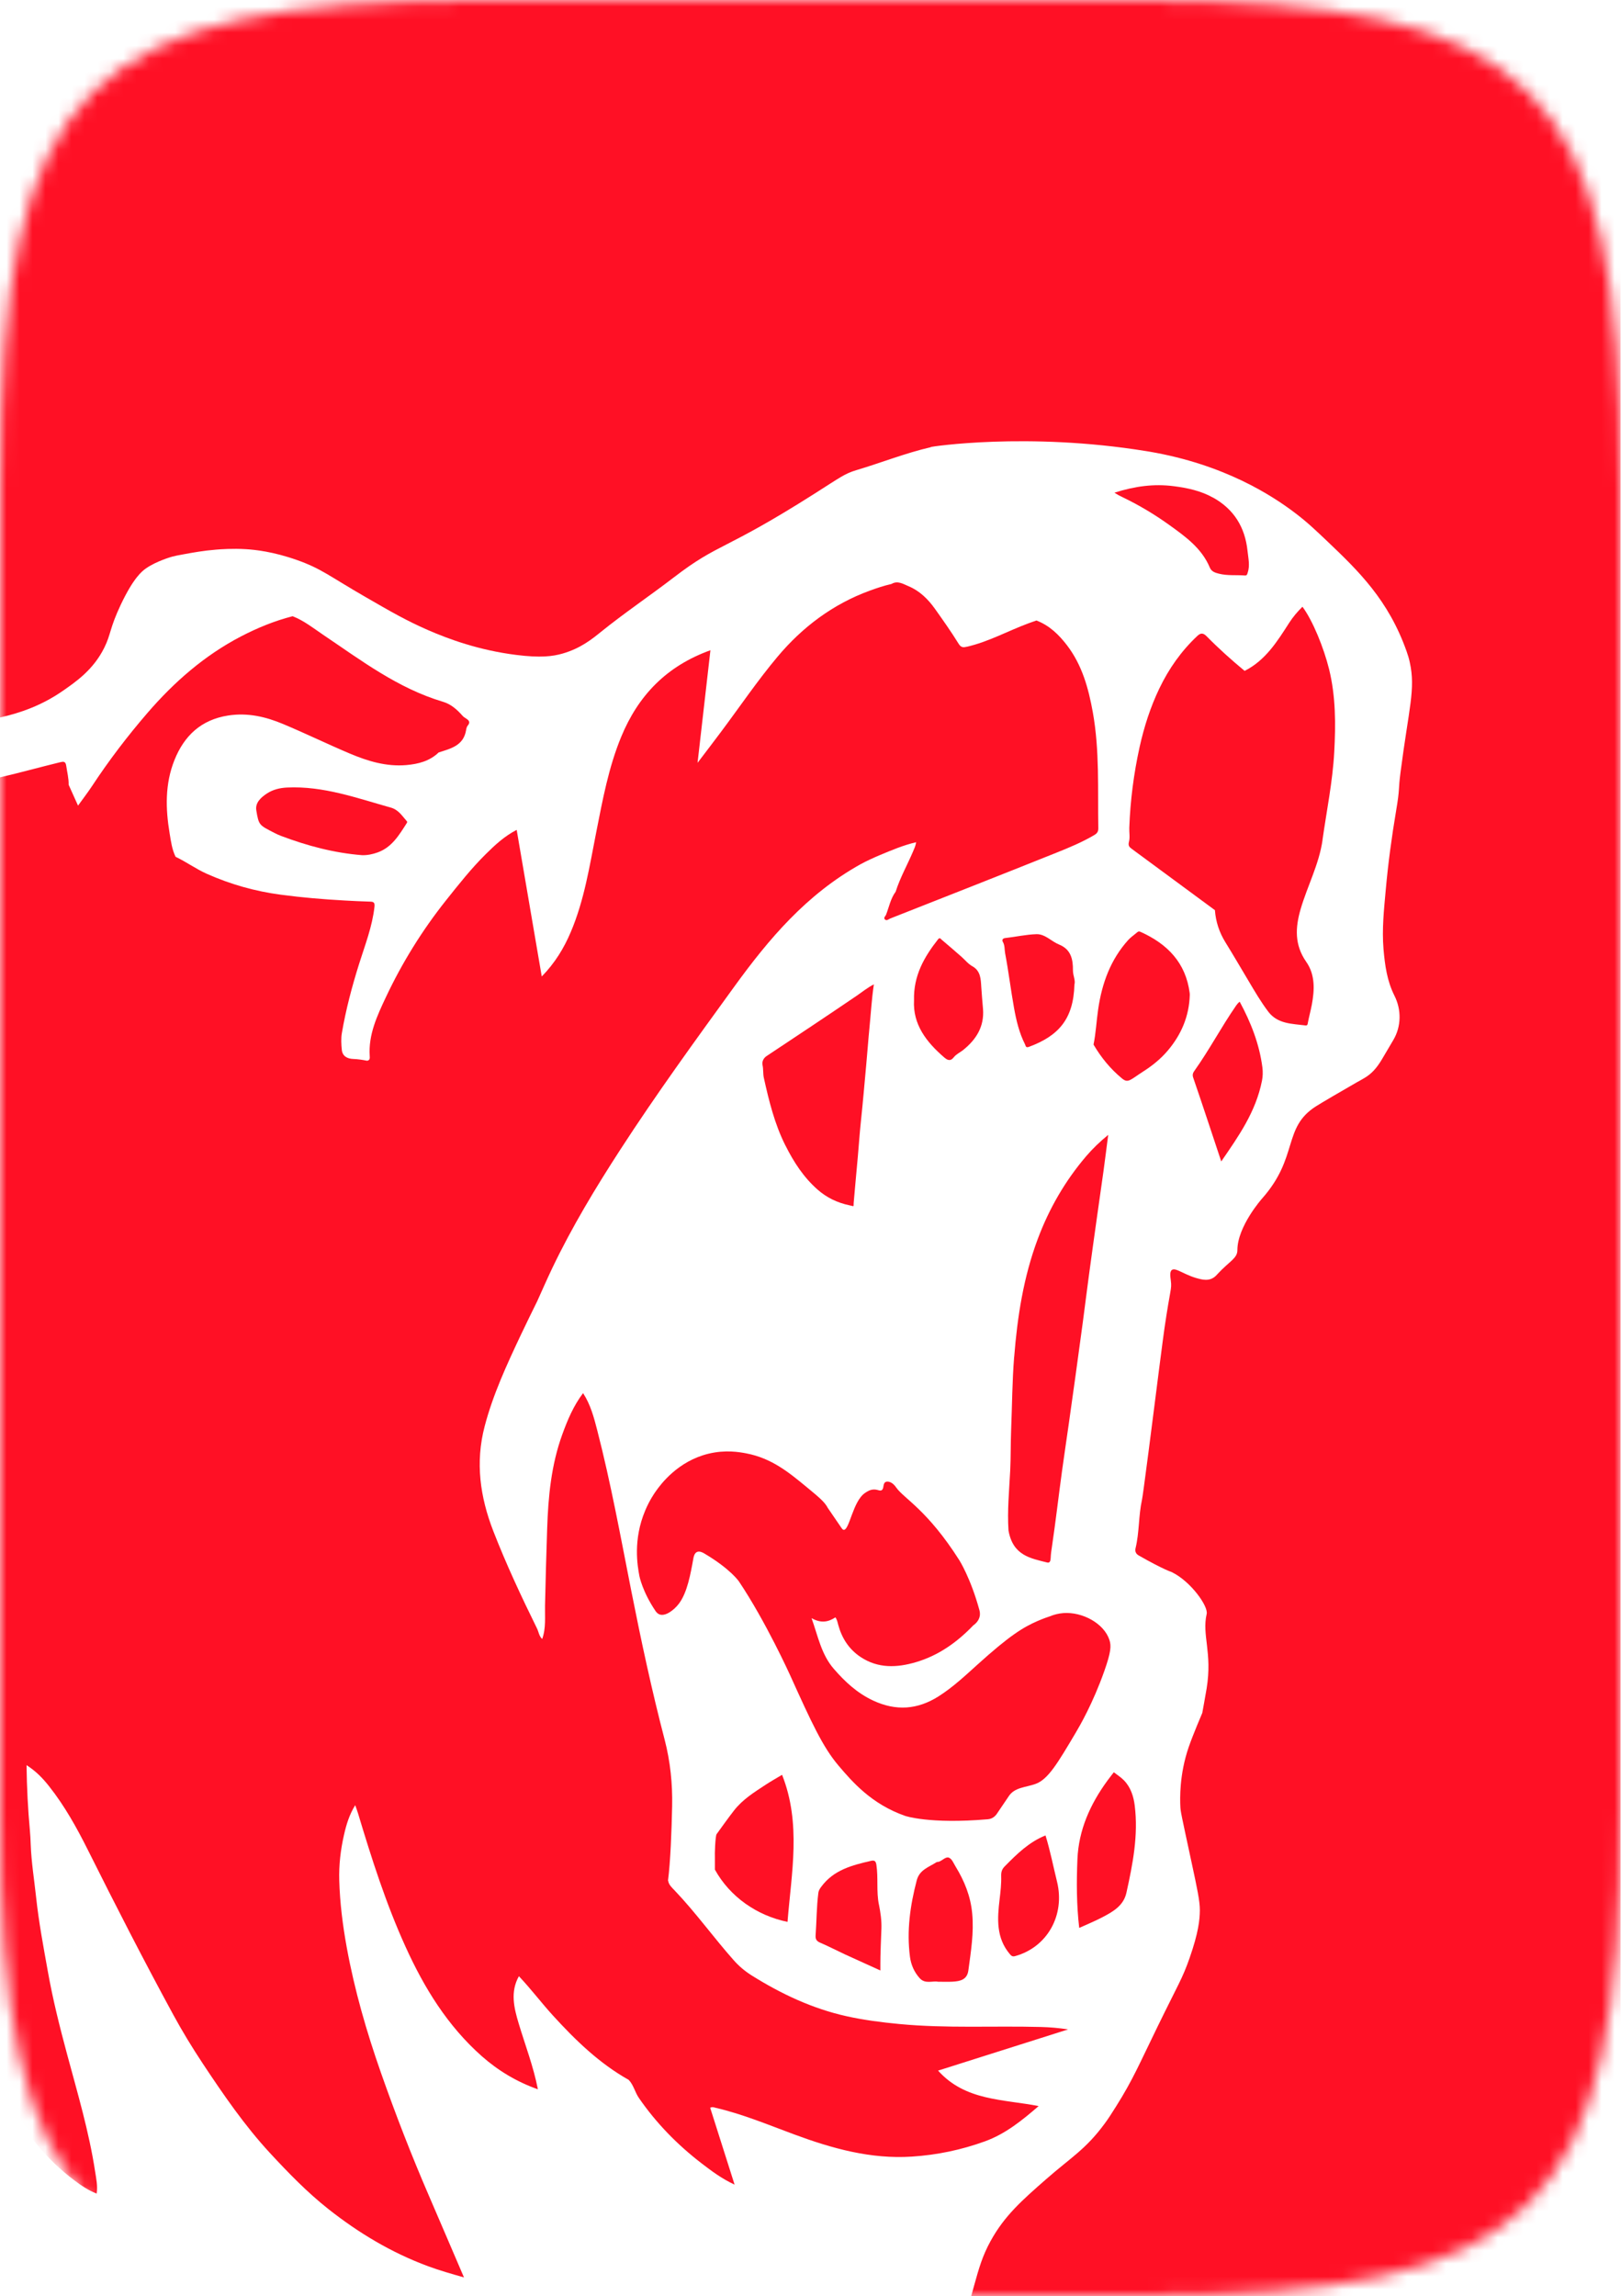 <svg width="125" height="177" viewBox="0 0 125 177" fill="none" xmlns="http://www.w3.org/2000/svg">
<g clip-path="url(#clip0_57_30426)">
<mask id="mask0_57_30426" style="mask-type:alpha" maskUnits="userSpaceOnUse" x="0" y="0" width="125" height="177">
<path d="M0 37.272C0 6.579 6.583 0 37.3 0H87.7C118.416 0 125 6.579 125 37.272V139.727C125 170.421 118.416 177 87.7 177H37.3C6.583 177 0 170.421 0 139.727V37.272Z" fill="#C4C4C4"/>
</mask>
<g mask="url(#mask0_57_30426)">
<path d="M93.534 38.359C92.59 37.833 91.57 37.615 90.509 37.48C88.981 37.283 87.514 37.48 85.938 37.982C86.302 38.202 86.233 38.173 86.586 38.34C87.835 38.941 89.026 39.653 90.153 40.461C91.407 41.362 92.67 42.262 93.294 43.758C93.419 44.059 93.698 44.152 93.983 44.223C94.637 44.391 95.309 44.316 95.974 44.362C96.154 44.375 96.16 44.306 96.207 44.17C96.404 43.596 96.258 43.036 96.2 42.467C96.008 40.644 95.155 39.257 93.539 38.356L93.534 38.359Z" fill="#FF1025"/>
<path d="M81.061 124.569C80.821 124.646 80.452 124.773 80.016 124.962C78.871 125.459 77.831 126.107 75.378 128.323C74.419 129.189 73.478 130.072 72.383 130.768C70.754 131.801 69.093 131.921 67.325 131.095C66.1 130.521 65.164 129.652 64.295 128.65C63.333 127.539 63.086 126.158 62.581 124.744C63.296 125.15 63.867 125.052 64.42 124.683C64.548 124.856 64.585 125.06 64.638 125.262C64.92 126.29 65.462 127.141 66.365 127.741C67.713 128.637 69.172 128.565 70.615 128.142C72.359 127.632 73.799 126.609 75.046 125.307C75.213 125.188 75.461 124.97 75.54 124.635C75.596 124.404 75.548 124.207 75.522 124.114C74.852 121.659 73.978 120.28 73.978 120.28C71.516 116.403 69.709 115.526 69.114 114.681C69.061 114.604 68.813 114.24 68.471 114.221C68.42 114.219 68.351 114.214 68.284 114.253C68.061 114.376 68.186 114.745 67.995 114.875C67.851 114.973 67.697 114.819 67.383 114.827C67.088 114.835 66.871 114.981 66.7 115.096C65.77 115.725 65.504 117.947 65.069 117.936C64.989 117.936 64.936 117.859 64.856 117.742C64.175 116.748 63.835 116.254 63.833 116.246C63.599 115.792 63.152 115.423 62.254 114.681C60.824 113.501 59.508 112.415 57.542 112.04C57.023 111.942 55.947 111.748 54.629 112.069C52.269 112.643 50.958 114.418 50.589 114.939C50.461 115.117 50.086 115.656 49.754 116.446C48.8 118.707 49.156 120.713 49.308 121.505C49.308 121.505 49.534 122.693 50.546 124.189C50.591 124.255 50.692 124.398 50.868 124.46C51.325 124.619 51.981 124.119 52.359 123.62C52.994 122.775 53.249 121.359 53.467 120.144C53.486 120.035 53.539 119.74 53.746 119.645C53.943 119.554 54.188 119.685 54.312 119.759C56.332 120.952 56.981 121.914 56.981 121.914C59.054 125.002 60.917 129.12 60.917 129.12C62.584 132.806 63.442 134.676 64.662 136.114C65.733 137.376 67.216 139.085 69.791 139.986C69.791 139.986 71.641 140.634 76.165 140.249C76.324 140.235 76.439 140.19 76.51 140.153C76.718 140.047 76.832 139.885 76.877 139.818C77.401 139.05 77.661 138.665 77.781 138.482C78.233 137.777 79.091 137.799 79.851 137.525C80.816 137.177 81.534 135.968 82.966 133.552C83.237 133.095 84.269 131.334 85.154 128.831C85.68 127.34 85.698 126.878 85.552 126.429C85.135 125.145 83.469 124.247 82.001 124.353C81.613 124.383 81.292 124.476 81.061 124.563V124.569Z" fill="#FF1025"/>
<path d="M85.89 136.624C85.722 136.842 85.552 137.057 85.39 137.278C84.069 139.087 83.176 141.075 83.083 143.334C83.011 145.087 83.014 146.849 83.221 148.624C83.827 148.348 84.452 148.095 85.045 147.782C85.842 147.359 86.639 146.907 86.86 145.919C87.352 143.706 87.787 141.481 87.503 139.199C87.415 138.487 87.195 137.788 86.674 137.251C86.443 137.012 86.153 136.831 85.89 136.624Z" fill="#FF1025"/>
<path d="M95.314 77.531C94.188 79.157 93.265 80.916 92.117 82.532C92.021 82.665 91.923 82.822 92.008 83.066C92.744 85.21 93.451 87.365 94.174 89.536C95.514 87.583 96.84 85.721 97.316 83.308C97.382 82.976 97.39 82.63 97.348 82.296C97.116 80.483 96.455 78.812 95.596 77.223C95.484 77.308 95.397 77.409 95.312 77.531H95.314Z" fill="#FF1025"/>
<path d="M51.522 144.978C51.567 145.3 51.809 145.51 52.005 145.717C53.64 147.428 55.014 149.352 56.582 151.119C56.983 151.573 57.451 151.967 57.964 152.288C60.25 153.72 62.661 154.85 65.281 155.432C66.621 155.729 67.974 155.902 69.34 156.032C72.973 156.38 76.614 156.165 80.25 156.261C80.944 156.279 81.643 156.335 82.363 156.449C79.033 157.504 75.702 158.559 72.338 159.625C74.437 161.968 77.361 161.822 80.093 162.359C78.823 163.454 77.544 164.501 75.944 165.08C74.124 165.739 72.261 166.127 70.323 166.254C67.142 166.462 64.17 165.627 61.241 164.543C59.237 163.802 57.265 162.973 55.173 162.489C55.051 162.46 54.937 162.399 54.764 162.489C55.381 164.429 55.997 166.374 56.646 168.415C55.652 167.952 54.868 167.365 54.089 166.765C52.226 165.33 50.597 163.666 49.263 161.727C48.962 161.291 48.861 160.735 48.481 160.339C46.214 159.064 44.383 157.289 42.645 155.384C41.741 154.393 40.936 153.319 40.013 152.347C39.336 153.558 39.633 154.781 39.997 155.99C40.5 157.666 41.135 159.303 41.478 161.065C39.856 160.494 38.413 159.627 37.148 158.509C34.514 156.176 32.715 153.255 31.272 150.075C29.759 146.745 28.657 143.28 27.607 139.789C27.551 139.6 27.479 139.417 27.391 139.162C26.937 139.895 26.708 140.652 26.528 141.447C26.262 142.608 26.126 143.793 26.161 144.965C26.211 146.698 26.427 148.419 26.74 150.136C27.341 153.428 28.266 156.625 29.369 159.771C30.498 162.989 31.732 166.167 33.087 169.299C33.977 171.359 34.857 173.421 35.779 175.568C34.793 175.286 33.89 175.031 33.002 174.702C30.187 173.66 27.649 172.137 25.31 170.288C23.684 169.002 22.241 167.514 20.829 165.989C18.857 163.858 17.228 161.479 15.633 159.075C14.823 157.852 14.06 156.601 13.361 155.315C11.083 151.13 8.912 146.886 6.78 142.621C5.922 140.905 4.986 139.22 3.787 137.706C3.314 137.105 2.785 136.547 2.047 136.077C2.07 137.833 2.153 139.459 2.304 141.102C2.339 141.466 2.355 141.832 2.368 142.196C2.419 143.557 2.637 144.896 2.783 146.246C2.99 148.188 3.354 150.104 3.697 152.02C4.077 154.151 4.606 156.255 5.169 158.347C5.977 161.355 6.87 164.341 7.338 167.429C7.418 167.95 7.54 168.489 7.455 169.106C6.809 168.858 6.267 168.484 5.749 168.096C3.551 166.456 1.903 164.352 0.566 161.968C0.369 161.618 0.181 161.262 0 160.903V59.927C1.55 59.566 3.08 59.141 4.627 58.764C4.88 58.702 5.055 58.676 5.106 59.029C5.175 59.518 5.305 59.999 5.294 60.499C5.528 61.02 5.762 61.54 6.017 62.106C6.389 61.588 6.767 61.099 7.104 60.589C8.404 58.615 9.837 56.739 11.378 54.953C13.427 52.578 15.774 50.524 18.578 49.065C19.843 48.406 21.172 47.861 22.565 47.505C23.421 47.837 24.136 48.406 24.882 48.911C27.827 50.893 30.663 53.061 34.174 54.105C34.791 54.289 35.267 54.722 35.689 55.203C35.867 55.407 36.423 55.524 36.066 55.939C35.992 56.027 35.96 56.162 35.942 56.282C35.748 57.483 34.761 57.709 33.829 58.006C33.13 58.678 32.25 58.902 31.325 58.981C29.794 59.112 28.361 58.678 26.979 58.094C25.257 57.366 23.572 56.545 21.847 55.822C20.494 55.253 19.099 54.924 17.589 55.16C15.503 55.487 14.203 56.723 13.454 58.591C12.718 60.424 12.76 62.335 13.082 64.256C13.185 64.87 13.262 65.486 13.541 66.052C14.368 66.443 15.104 66.987 15.947 67.362C17.781 68.178 19.678 68.712 21.666 68.975C23.304 69.193 24.941 69.331 26.589 69.421C27.235 69.456 27.88 69.49 28.526 69.507C28.803 69.514 28.917 69.56 28.875 69.921C28.704 71.436 28.154 72.839 27.702 74.273C27.147 76.032 26.674 77.816 26.363 79.633C26.291 80.055 26.315 80.502 26.358 80.93C26.405 81.429 26.793 81.621 27.235 81.636C27.596 81.65 27.947 81.7 28.3 81.772C28.534 81.745 28.521 81.567 28.51 81.408C28.399 79.766 29.084 78.302 29.754 76.88C31.006 74.22 32.561 71.712 34.392 69.411C35.37 68.181 36.348 66.945 37.462 65.842C38.166 65.146 38.902 64.458 39.843 63.977C40.486 67.734 41.124 71.46 41.776 75.278C42.796 74.234 43.487 73.094 44.013 71.853C45.063 69.384 45.465 66.748 45.98 64.142C46.472 61.657 46.926 59.167 47.902 56.803C49.22 53.611 51.399 51.345 54.783 50.128C54.453 53.021 54.129 55.854 53.791 58.806C54.44 57.953 55.03 57.182 55.609 56.407C57.055 54.475 58.411 52.469 59.96 50.625C61.877 48.342 64.223 46.575 67.064 45.536C67.617 45.334 68.173 45.148 68.747 45.018C69.225 44.734 69.653 45.023 70.052 45.188C70.91 45.544 71.562 46.184 72.096 46.934C72.723 47.816 73.35 48.703 73.919 49.623C74.11 49.934 74.286 49.92 74.56 49.857C76.234 49.477 77.728 48.634 79.322 48.047C79.522 47.973 79.721 47.904 79.92 47.834C80.925 48.215 81.661 48.935 82.291 49.761C83.445 51.278 83.934 53.048 84.269 54.9C84.803 57.871 84.643 60.863 84.694 63.849C84.699 64.12 84.585 64.253 84.409 64.359C83.474 64.915 82.464 65.335 81.454 65.739C77.196 67.447 72.922 69.124 68.654 70.806C68.526 70.856 68.396 71 68.261 70.899C68.088 70.771 68.282 70.625 68.324 70.524C68.558 69.926 68.672 69.275 69.066 68.744C69.409 67.657 69.975 66.666 70.416 65.622C70.504 65.412 70.605 65.213 70.645 64.928C69.656 65.157 68.755 65.542 67.851 65.919C67.437 66.092 66.764 66.4 66.371 66.618C62.179 68.951 59.28 72.397 56.635 76.043C53.627 80.191 50.61 84.339 47.822 88.644C45.916 91.585 44.106 94.585 42.591 97.752C42.187 98.597 41.813 99.456 41.427 100.309C41.002 101.18 40.569 102.046 40.157 102.923C39.081 105.206 38.02 107.488 37.374 109.951C36.641 112.744 37.021 115.409 38.041 118.035C39.035 120.591 40.197 123.075 41.409 125.536C41.542 125.804 41.563 126.126 41.81 126.352C42.113 125.512 42.012 124.63 42.028 123.795C42.068 121.813 42.129 119.831 42.193 117.851C42.273 115.385 42.506 112.925 43.362 110.576C43.766 109.462 44.223 108.373 44.962 107.398C45.536 108.272 45.802 109.276 46.057 110.27C47.112 114.365 47.867 118.526 48.686 122.671C49.446 126.508 50.264 130.329 51.253 134.113C51.689 135.787 51.867 137.517 51.83 139.247C51.79 141.149 51.7 143.551 51.511 144.981L51.522 144.978Z" fill="#FF1025"/>
<path d="M55.128 143.193C55.107 143.017 55.155 141.54 55.259 141.396C55.556 140.982 56.202 140.084 56.593 139.584C57.265 138.718 58.153 138.171 59.035 137.591C59.455 137.315 59.896 137.068 60.308 136.821C61.799 140.581 61.031 144.38 60.728 148.159C58.379 147.678 56.292 146.235 55.128 144.131V143.193Z" fill="#FF1025"/>
<path d="M101.983 64.74C102.302 62.489 102.764 60.249 102.887 57.98C103.003 55.846 103.009 53.696 102.488 51.584C102.079 49.931 101.228 47.837 100.436 46.774C100.056 47.149 99.708 47.556 99.421 48.002C98.493 49.447 97.587 50.909 95.976 51.719C94.958 50.877 93.975 49.995 93.047 49.051C92.781 48.781 92.585 48.786 92.335 49.02C91.097 50.178 90.134 51.547 89.406 53.064C88.715 54.501 88.229 56.013 87.88 57.581C87.426 59.638 87.16 61.71 87.083 63.812C87.07 64.174 87.147 64.551 87.059 64.888C86.982 65.183 87.075 65.297 87.275 65.441C89.414 67.014 91.548 68.59 93.685 70.165C93.752 71.053 94.02 71.874 94.49 72.634C95.099 73.617 95.678 74.616 96.271 75.607C96.755 76.421 97.231 77.239 97.802 77.993C98.528 78.947 99.628 78.916 100.662 79.051C100.84 79.075 100.835 78.945 100.861 78.809C100.946 78.363 101.069 77.922 101.154 77.475C101.372 76.322 101.427 75.15 100.731 74.154C99.814 72.844 99.878 71.513 100.298 70.075C100.821 68.287 101.717 66.637 101.988 64.74H101.983Z" fill="#FF1025"/>
<path d="M30.124 62.255C27.503 61.519 24.933 60.581 22.142 60.711C21.571 60.738 21.039 60.871 20.579 61.174C20.133 61.468 19.668 61.875 19.764 62.468C19.955 63.637 19.992 63.605 21.156 64.208C21.326 64.296 21.504 64.378 21.682 64.445C23.697 65.204 25.759 65.755 27.907 65.925C28.327 65.941 28.734 65.853 29.119 65.715C30.227 65.319 30.785 64.362 31.375 63.44C31.431 63.352 31.375 63.313 31.333 63.262C30.982 62.866 30.724 62.422 30.118 62.252L30.124 62.255Z" fill="#FF1025"/>
<path d="M84.327 80.531C84.914 81.53 85.624 82.397 86.512 83.132C86.998 83.536 87.144 83.249 88.194 82.577C88.877 82.141 89.51 81.623 90.036 81.007C91.088 79.771 91.703 78.347 91.748 76.686L91.74 76.551C91.437 74.218 90.025 72.775 87.966 71.845C87.843 71.789 87.782 71.794 87.689 71.874C87.463 72.073 87.203 72.241 87.001 72.464C85.637 73.978 84.978 75.799 84.686 77.784C84.55 78.7 84.51 79.628 84.324 80.534L84.327 80.531Z" fill="#FF1025"/>
<path d="M78.203 104.61C78.055 106.473 78.047 108.344 77.972 110.212C77.93 111.272 77.951 112.332 77.898 113.395C77.821 114.92 77.667 116.448 77.768 117.981C78.105 119.921 79.463 120.128 80.75 120.455C80.954 120.508 81.013 120.336 81.021 120.102C81.031 119.804 81.076 119.507 81.122 119.212C81.409 117.28 81.629 115.34 81.895 113.406C82.063 112.186 82.246 110.969 82.419 109.749C82.591 108.53 82.764 107.31 82.932 106.093C83.126 104.696 83.317 103.298 83.503 101.9C83.663 100.696 83.811 99.49 83.974 98.289C84.173 96.804 84.383 95.318 84.59 93.836C84.755 92.65 84.93 91.468 85.093 90.286C85.22 89.353 85.337 88.42 85.457 87.488C84.816 88.014 84.261 88.545 83.756 89.135C82.132 91.04 80.904 93.166 80.029 95.502C78.926 98.441 78.451 101.51 78.206 104.616L78.203 104.61Z" fill="#FF1025"/>
<path d="M81.669 72.815C81.074 72.576 80.596 71.999 79.926 72.017C79.12 72.041 78.318 72.225 77.512 72.315C77.278 72.342 77.271 72.506 77.332 72.607C77.494 72.884 77.454 73.197 77.507 73.484C77.773 74.885 77.943 76.301 78.195 77.704C78.368 78.663 78.591 79.617 79.038 80.499C79.104 80.632 79.088 80.797 79.349 80.701C81.629 79.853 82.778 78.565 82.852 75.905C82.948 75.573 82.735 75.201 82.738 74.808C82.746 73.955 82.589 73.187 81.669 72.815Z" fill="#FF1025"/>
<path d="M90.389 121.213C91.822 121.917 93.188 123.827 93.05 124.422C92.67 126.065 93.499 127.388 93.047 130.165C92.973 130.622 92.712 132.051 92.712 132.051C92.712 132.051 91.99 133.736 91.663 134.687C90.929 136.823 90.996 138.707 91.019 139.247C91.038 139.664 91.065 139.762 91.902 143.65C92.319 145.587 92.529 146.57 92.524 147.264C92.518 148 92.417 148.983 91.74 150.925C91.176 152.543 90.868 152.945 89.281 156.197C87.843 159.144 87.357 160.332 86.068 162.378C85.68 162.994 85.486 163.302 85.175 163.722C83.724 165.694 82.597 166.308 80.68 167.987C78.817 169.618 77.462 170.806 76.385 172.767C75.756 173.915 75.498 174.824 75.107 176.229C75.033 176.495 74.964 176.75 74.894 177.003H105.417C116.213 177.003 124.965 168.253 124.965 157.459V0H19.551C8.755 0 0.003 8.75 0.003 19.544V55.309C1.592 54.961 3.243 54.363 4.797 53.29C5.86 52.556 7.195 51.637 8.04 49.936C8.563 48.884 8.449 48.44 9.316 46.61C10.296 44.542 10.956 44.024 11.269 43.809C12.093 43.243 13.215 42.932 13.273 42.913C13.51 42.85 13.736 42.807 14.187 42.725C14.865 42.6 15.676 42.451 16.667 42.371C17.029 42.342 17.932 42.273 18.971 42.337C19.652 42.379 21.047 42.517 22.91 43.176C24.787 43.841 25.403 44.42 28.154 46.006C30.177 47.176 31.349 47.85 32.999 48.571C34.57 49.256 36.906 50.125 39.811 50.489C41.68 50.725 42.615 50.603 43.386 50.383C44.784 49.981 45.685 49.24 46.318 48.73C48.141 47.255 50.094 45.945 51.955 44.516C55.479 41.808 55.732 42.549 62.799 38.064C64.803 36.794 65.127 36.515 66.047 36.241C67.966 35.67 69.834 34.921 71.782 34.474C71.782 34.474 71.787 34.474 71.787 34.472C71.787 34.466 71.777 34.458 71.777 34.458C71.774 34.44 79.171 33.289 88.356 34.772C88.465 34.79 88.529 34.801 88.63 34.817C94.411 35.8 98.105 38.205 99.883 39.557C100.803 40.256 101.377 40.804 102.35 41.726C104.768 44.027 107.062 46.251 108.465 50.207C108.564 50.484 108.651 50.768 108.712 51.055C109.17 53.144 108.643 54.557 107.997 59.547C107.811 60.98 107.963 60.714 107.657 62.508C107.317 64.524 107.043 66.552 106.86 68.59C106.724 70.104 106.557 71.627 106.687 73.168C106.794 74.412 106.956 75.618 107.532 76.763C108.077 77.847 108.061 79.128 107.445 80.172L106.57 81.655C106.15 82.365 105.749 82.779 105.263 83.074C104.853 83.324 104.657 83.419 104.657 83.419C103.434 84.118 101.882 85.03 101.481 85.285C98.881 86.932 100.165 89.194 97.318 92.401C97.318 92.401 95.418 94.54 95.418 96.379C95.418 97.011 94.799 97.231 93.911 98.191C93.773 98.34 93.661 98.472 93.449 98.568C93.127 98.712 92.808 98.658 92.627 98.621C91.405 98.371 90.692 97.683 90.374 97.898C90.177 98.031 90.251 98.433 90.288 98.749C90.368 99.4 90.249 99.291 89.794 102.408C89.733 102.83 89.619 103.696 89.395 105.432C89.324 105.99 89.289 106.245 88.928 109.096C88.71 110.81 88.598 111.673 88.561 111.963C88.258 114.269 88.106 115.423 88.061 115.622C87.793 116.841 87.862 118.122 87.57 119.337C87.559 119.382 87.516 119.544 87.594 119.698C87.652 119.818 87.756 119.879 87.798 119.905C89.754 121.024 90.392 121.205 90.392 121.205" fill="#FF1025"/>
<path d="M72.805 81.512C73.047 81.719 73.278 81.854 73.558 81.496C73.736 81.267 74.039 81.134 74.272 80.946C75.282 80.133 75.91 79.139 75.803 77.778C75.758 77.21 75.7 76.641 75.668 76.072C75.633 75.496 75.62 74.845 74.993 74.497C74.658 74.311 74.427 74.01 74.148 73.763C73.643 73.314 73.127 72.881 72.614 72.443C72.526 72.368 72.471 72.241 72.33 72.419C71.267 73.774 70.432 75.214 70.483 77.111C70.382 78.969 71.429 80.326 72.805 81.512Z" fill="#FF1025"/>
<path d="M73.194 143.217C72.938 143.102 72.683 143.419 72.415 143.517C72.348 143.541 72.266 143.528 72.21 143.562C71.625 143.942 70.905 144.136 70.69 144.965C70.185 146.899 69.908 148.847 70.169 150.843C70.249 151.457 70.49 152.02 70.913 152.493C71.344 152.976 71.912 152.687 72.33 152.772C72.755 152.772 73.098 152.788 73.441 152.769C74.028 152.737 74.578 152.631 74.674 151.898C74.868 150.444 75.11 149.009 74.969 147.513C74.844 146.163 74.366 145.002 73.683 143.884C73.536 143.644 73.411 143.315 73.194 143.219V143.217Z" fill="#FF1025"/>
<path d="M77.478 143.878C77.268 144.091 77.194 144.301 77.204 144.628C77.223 145.22 77.154 145.813 77.085 146.4C76.904 147.904 76.805 149.384 77.869 150.641C77.98 150.774 78.073 150.856 78.272 150.8C80.763 150.117 82.142 147.633 81.512 145.066C81.22 143.881 80.989 142.683 80.622 141.495C79.36 141.997 78.413 142.927 77.481 143.876L77.478 143.878Z" fill="#FF1025"/>
<path d="M67.774 146.822C67.567 145.799 67.737 144.776 67.58 143.751C67.53 143.413 67.37 143.408 67.16 143.456C65.722 143.785 64.298 144.149 63.346 145.43C63.227 145.589 63.131 145.72 63.104 145.938C62.966 147.019 62.971 148.108 62.894 149.193C62.873 149.482 62.958 149.639 63.237 149.759C63.894 150.04 64.526 150.372 65.175 150.673C66.063 151.082 66.953 151.48 67.888 151.906C67.888 151.037 67.878 150.941 67.968 148.685C67.992 148.061 67.899 147.436 67.777 146.822H67.774Z" fill="#FF1025"/>
<path d="M60.566 88.303C61.209 89.589 61.967 90.756 63.043 91.705C63.745 92.324 64.569 92.72 65.486 92.914C65.898 92.993 65.807 93.073 65.829 92.738C65.927 91.553 66.044 90.371 66.148 89.186C66.23 88.263 66.291 87.339 66.389 86.422C66.541 84.995 66.661 83.563 66.793 82.136C66.884 81.18 66.948 80.22 67.043 79.266C67.152 78.174 67.211 77.077 67.386 75.884C66.86 76.16 66.485 76.474 66.081 76.75C63.766 78.323 61.438 79.872 59.104 81.419C58.879 81.57 58.743 81.841 58.801 82.107C58.873 82.431 58.831 82.766 58.9 83.082C59.296 84.87 59.729 86.64 60.563 88.303H60.566Z" fill="#FF1025"/>
</g>
</g>
<defs>
<clipPath id="clip0_57_30426">
<rect width="125" height="177" fill="white"/>
</clipPath>
</defs>
</svg>
